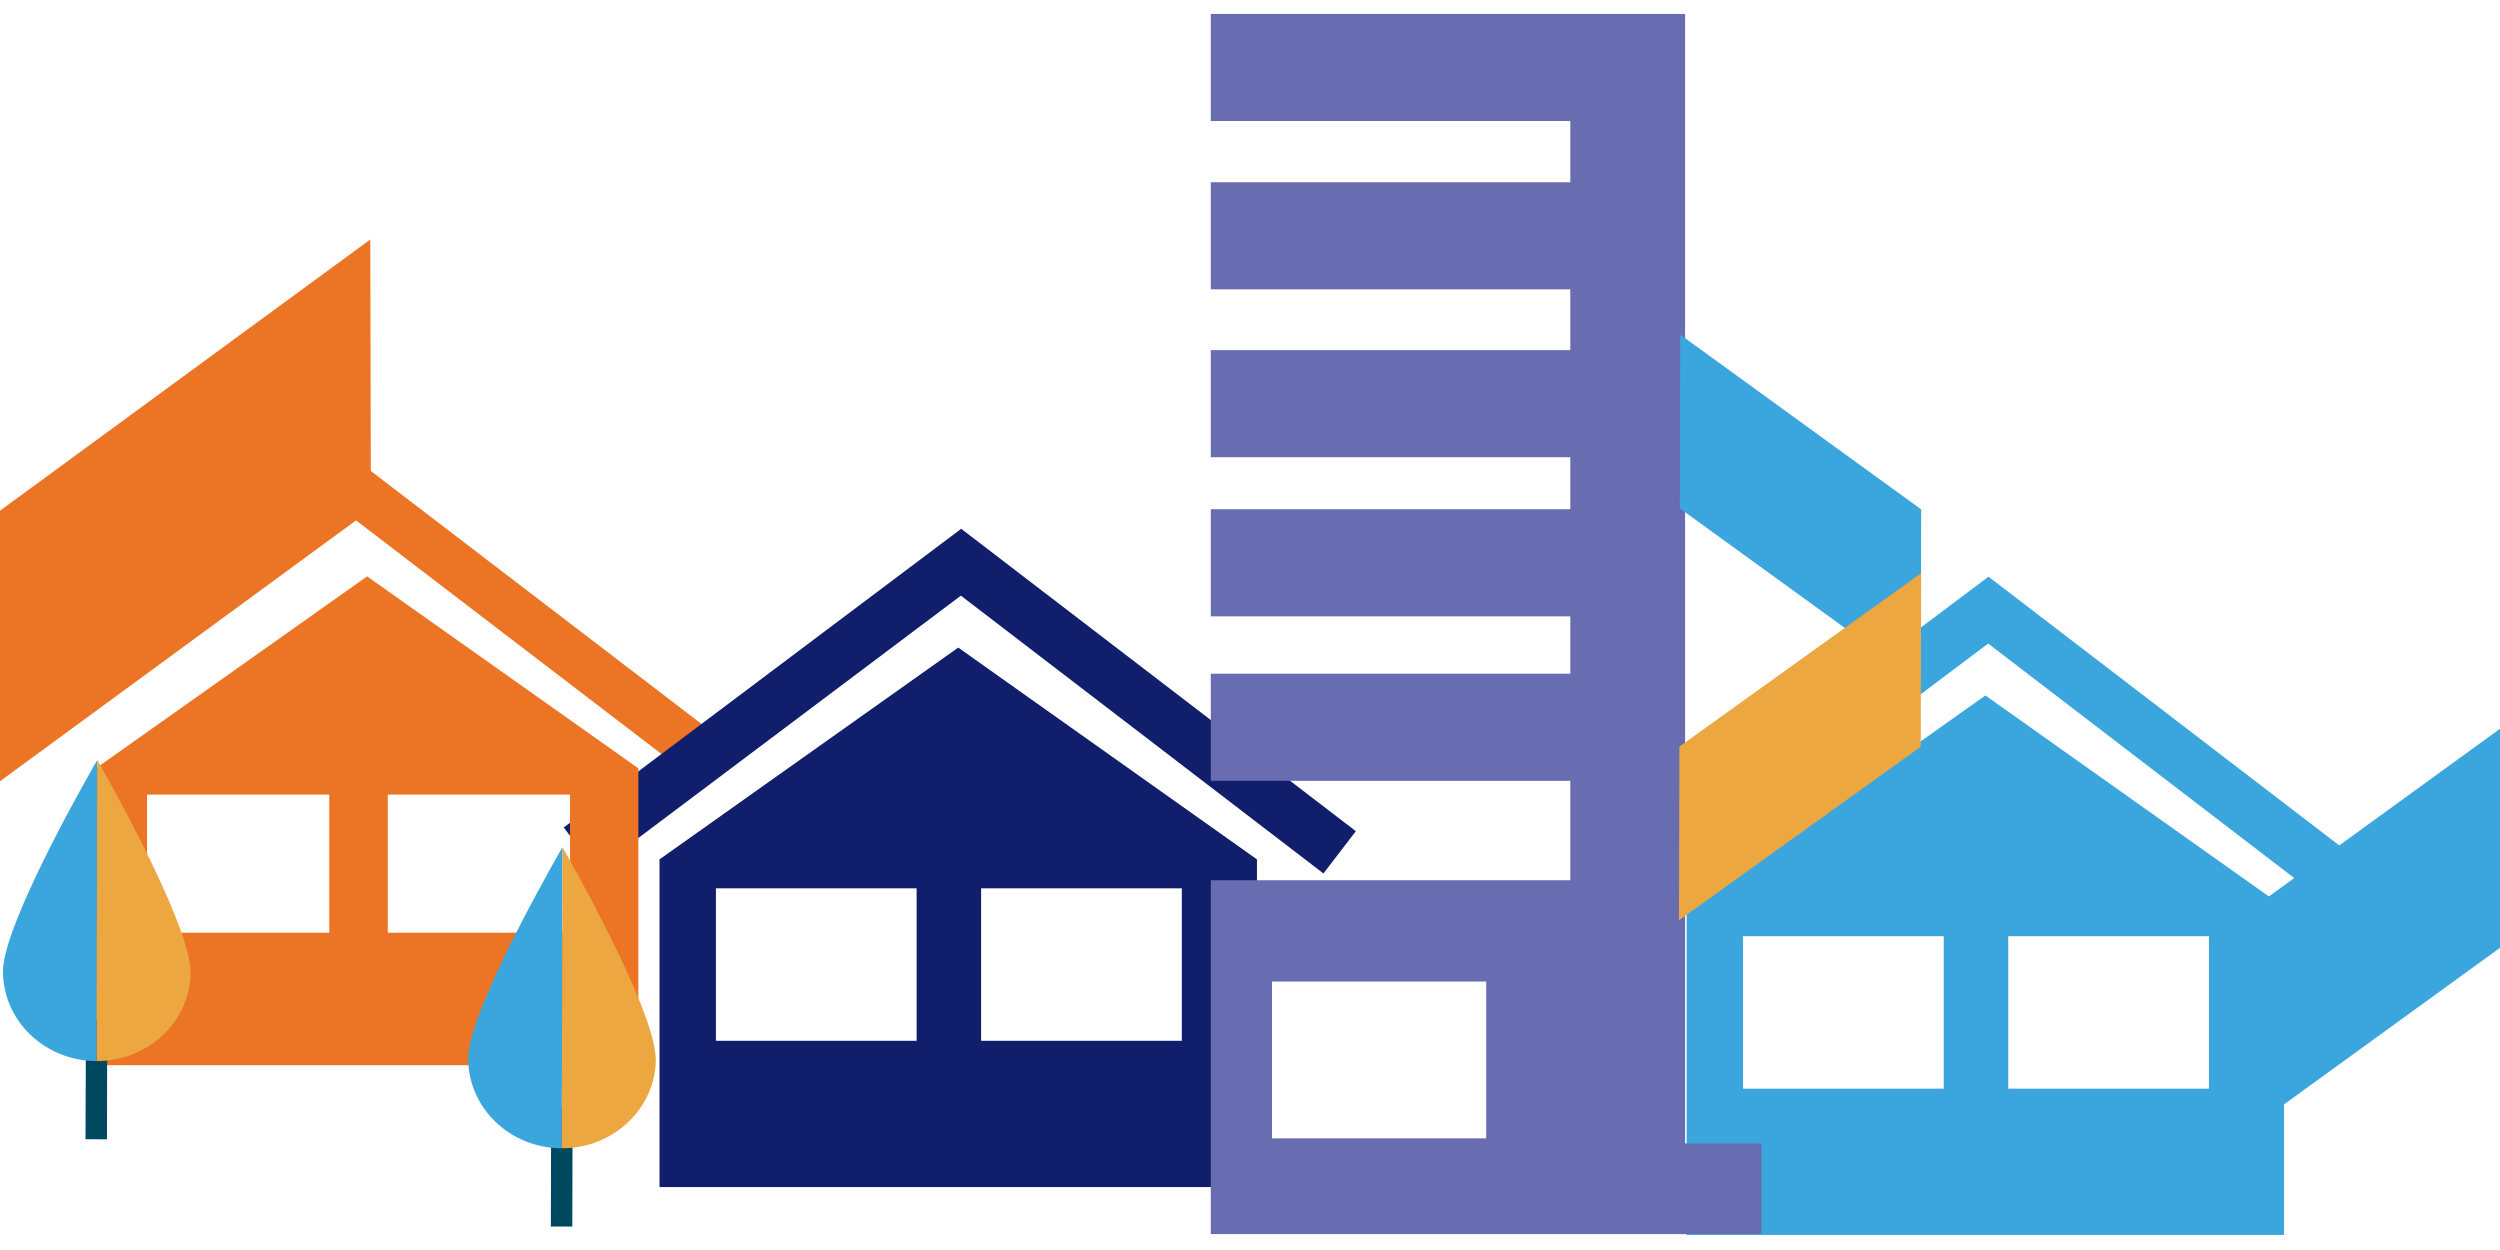 <?xml version="1.0" encoding="UTF-8"?>
<svg id="uuid-726346b4-be17-4808-9179-4ed786bd1026" data-name="Layer 1" xmlns="http://www.w3.org/2000/svg" viewBox="0 0 176 88">
  <defs>
    <style>
      .uuid-c82136a5-8178-498e-b837-adf9ed15f48b {
        fill: #3ba5dd;
      }

      .uuid-c82136a5-8178-498e-b837-adf9ed15f48b, .uuid-1a6b385b-78eb-479f-81ef-84009ef36218, .uuid-41509a45-7427-4187-a4d8-15a2a069a431, .uuid-3bdb323c-69de-467c-a4e3-883228d1e68c, .uuid-7b245447-6d69-4dea-9819-450aec41f0d1, .uuid-fd8bdf2e-58fa-4588-8245-3413f0030cba {
        stroke-width: 0px;
      }

      .uuid-1a6b385b-78eb-479f-81ef-84009ef36218 {
        fill: #111e6b;
      }

      .uuid-41509a45-7427-4187-a4d8-15a2a069a431 {
        fill: #ec7525;
      }

      .uuid-3bdb323c-69de-467c-a4e3-883228d1e68c {
        fill: #eca740;
      }

      .uuid-7b245447-6d69-4dea-9819-450aec41f0d1 {
        fill: #004860;
      }

      .uuid-fd8bdf2e-58fa-4588-8245-3413f0030cba {
        fill: #686cb1;
      }
    </style>
  </defs>
  <polygon class="uuid-41509a45-7427-4187-a4d8-15a2a069a431" points="49.72 51.22 47.65 53.91 22.43 34.62 24.5 31.93 49.72 51.22"/>
  <g>
    <polygon class="uuid-41509a45-7427-4187-a4d8-15a2a069a431" points="0 55 26.11 35.87 26.07 16.86 -.05 35.99 0 55"/>
    <g>
      <rect class="uuid-c82136a5-8178-498e-b837-adf9ed15f48b" x="150.86" y="35.23" width="3.75" height="35" transform="translate(17.98 141.89) rotate(-52.54)"/>
      <rect class="uuid-c82136a5-8178-498e-b837-adf9ed15f48b" x="109.62" y="50.73" width="35" height="3.75" transform="translate(-6.11 86.92) rotate(-36.92)"/>
      <path class="uuid-c82136a5-8178-498e-b837-adf9ed15f48b" d="m139.77,48.96l-21.03,14.91v23.07h42.06v-23.07l-21.03-14.91Zm-2.93,27.68h-14.13v-10.73h14.13v10.73Zm18.67,0h-14.13v-10.73h14.13v10.73Z"/>
    </g>
    <g>
      <rect class="uuid-1a6b385b-78eb-479f-81ef-84009ef36218" x="78.54" y="31.86" width="3.75" height="35" transform="translate(-7.67 83.17) rotate(-52.54)"/>
      <rect class="uuid-1a6b385b-78eb-479f-81ef-84009ef36218" x="37.31" y="47.36" width="35" height="3.75" transform="translate(-18.59 42.8) rotate(-36.92)"/>
      <path class="uuid-1a6b385b-78eb-479f-81ef-84009ef36218" d="m67.46,45.59l-21.03,14.91v23.07h42.06v-23.07l-21.03-14.91Zm-2.93,27.68h-14.13v-10.73h14.13v10.73Zm18.67,0h-14.13v-10.73h14.13v10.73Z"/>
    </g>
    <path class="uuid-41509a45-7427-4187-a4d8-15a2a069a431" d="m25.84,40.58l-19.09,13.51v20.9h38.19v-20.9l-19.09-13.51Zm-2.66,25.08h-12.83v-9.72h12.83v9.72Zm16.95,0h-12.83v-9.72h12.83v9.72Z"/>
    <path class="uuid-fd8bdf2e-58fa-4588-8245-3413f0030cba" d="m118.63,80.5V.98h-33.39v7.54h25.31v4.31h-25.31v7.54h25.31v4.28h-25.31v7.54h25.31v3.66h-25.31v7.54h25.31v4.04h-25.31v7.54h25.31v7h-25.31v24.91h38.77v-6.38h-5.38Zm-14-.36h-15.08v-11.04h15.08v11.04Z"/>
    <g>
      <polyline class="uuid-7b245447-6d69-4dea-9819-450aec41f0d1" points="6.02 80.2 6.05 71.77 7.55 71.78 7.53 80.21"/>
      <g>
        <path class="uuid-c82136a5-8178-498e-b837-adf9ed15f48b" d="m.21,68.38c0,3.48,2.94,6.31,6.59,6.32l.05-21.2S.22,64.9.21,68.38Z"/>
        <path class="uuid-3bdb323c-69de-467c-a4e3-883228d1e68c" d="m13.41,68.41c0-3.48-6.56-14.91-6.56-14.91l-.05,21.2c3.65,0,6.61-2.81,6.62-6.29Z"/>
      </g>
    </g>
    <g>
      <polyline class="uuid-7b245447-6d69-4dea-9819-450aec41f0d1" points="38.78 86.35 38.8 77.92 40.31 77.92 40.29 86.35"/>
      <g>
        <path class="uuid-c82136a5-8178-498e-b837-adf9ed15f48b" d="m32.96,74.52c0,3.48,2.94,6.31,6.59,6.32l.05-21.2s-6.63,11.4-6.64,14.88Z"/>
        <path class="uuid-3bdb323c-69de-467c-a4e3-883228d1e68c" d="m46.16,74.55c0-3.48-6.56-14.91-6.56-14.91l-.05,21.2c3.65,0,6.61-2.81,6.62-6.29Z"/>
      </g>
    </g>
    <polygon class="uuid-c82136a5-8178-498e-b837-adf9ed15f48b" points="155.65 81.48 177 66 176.96 50.61 155.61 66.1 155.65 81.48"/>
    <g>
      <polygon class="uuid-c82136a5-8178-498e-b837-adf9ed15f48b" points="135.22 48.08 118.26 35.79 118.29 23.56 135.25 35.86 135.22 48.08"/>
      <polygon class="uuid-3bdb323c-69de-467c-a4e3-883228d1e68c" points="118.2 64.79 135.22 52.57 135.25 40.35 118.23 52.56 118.2 64.79"/>
    </g>
  </g>
</svg>